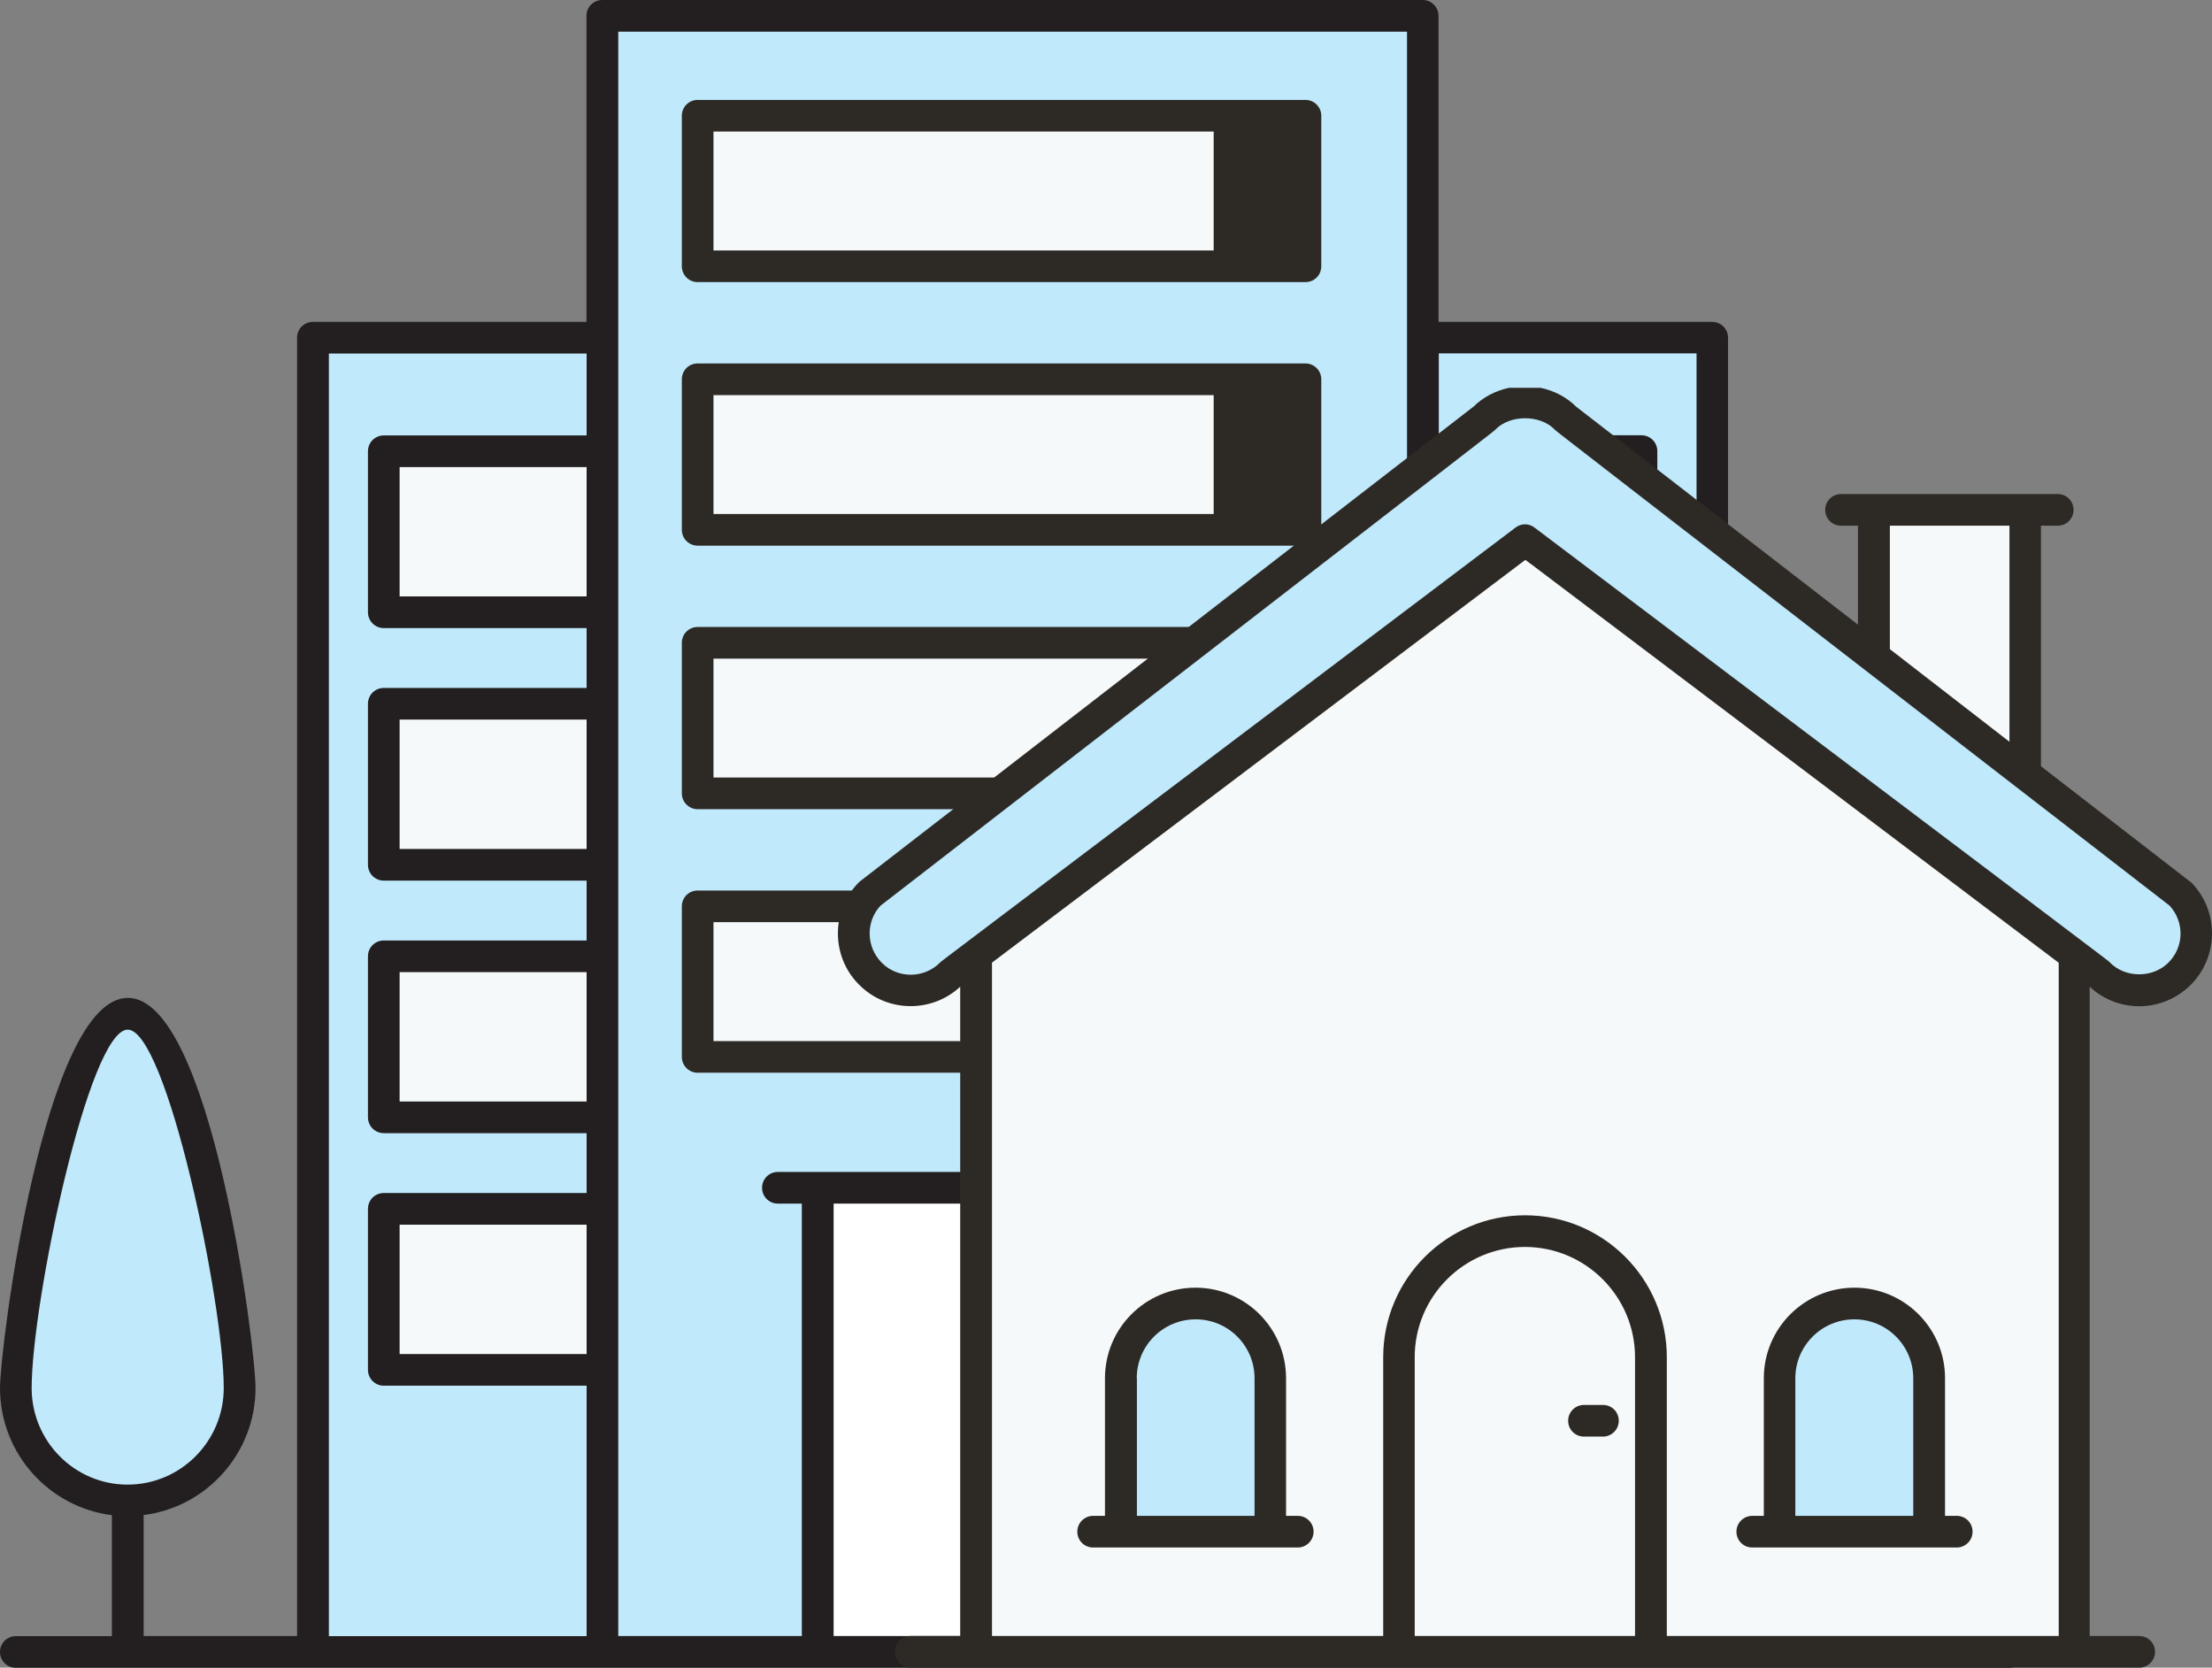 <?xml version="1.0" encoding="UTF-8"?><svg id="Layer_1" xmlns="http://www.w3.org/2000/svg" viewBox="0 0 160.75 121.18"><rect x="0" y="0" width="160.75" height="121.18" fill="#808080" stroke="none"/><defs><style>.cls-1{fill:#f6f9fa;}.cls-1,.cls-2,.cls-3,.cls-4,.cls-5,.cls-6,.cls-7,.cls-8{stroke-width:0px;}.cls-2{fill:#2d2a26;}.cls-3{fill:#198df4;}.cls-4{fill:#231f20;}.cls-5{fill:#dfefff;}.cls-6{fill:#a7d2f5;}.cls-7{fill:#c0e9fb;}.cls-8{fill:#fff;}</style></defs><path class="cls-7" d="m22.72,24.95v95.68h100.17l1.89-80.56v-14.88h-21.5V1.08h-59.3v22.92s-20.55.95-21.26.95Z"/><path class="cls-6" d="m146.02,100.86c0,4.51-3.64,8.17-8.13,8.17s-8.13-3.66-8.13-8.17,3.64-27.19,8.13-27.19,8.13,22.68,8.13,27.19Z"/><path class="cls-7" d="m17.41,100.86c0,4.51-3.64,8.17-8.13,8.17s-8.13-3.66-8.13-8.17,3.64-27.19,8.13-27.19,8.13,22.68,8.13,27.19Z"/><rect class="cls-1" x="50.7" y="8.41" width="44.17" height="10.94"/><rect class="cls-1" x="50.7" y="27.56" width="44.17" height="10.94"/><rect class="cls-1" x="50.7" y="46.71" width="44.17" height="10.94"/><rect class="cls-1" x="50.7" y="65.86" width="44.17" height="10.94"/><rect class="cls-8" x="59.41" y="86.31" width="28.34" height="33.72"/><rect class="cls-1" x="27.89" y="32.79" width="15.88" height="11.7"/><rect class="cls-1" x="27.89" y="51.14" width="15.88" height="11.7"/><rect class="cls-1" x="27.89" y="69.49" width="15.88" height="11.7"/><rect class="cls-1" x="27.89" y="87.83" width="15.88" height="11.7"/><rect class="cls-5" x="103.4" y="32.79" width="15.88" height="11.7"/><rect class="cls-5" x="103.4" y="51.14" width="15.88" height="11.7"/><rect class="cls-5" x="103.4" y="69.49" width="15.88" height="11.7"/><rect class="cls-5" x="103.4" y="87.83" width="15.88" height="11.7"/><path class="cls-5" d="m137.89,81.85c3.48,0,6.45,13.63,7.61,21.86.33-.89.52-1.85.52-2.85,0-4.51-3.64-27.19-8.13-27.19s-8.13,22.68-8.13,27.19c0,1.01.19,1.96.52,2.85,1.16-8.23,4.13-21.86,7.61-21.86Z"/><path class="cls-2" d="m94.87,64.71h-44.17c-.64,0-1.15.51-1.15,1.15v10.94c0,.63.51,1.15,1.15,1.15h44.17c.64,0,1.15-.51,1.15-1.15v-10.94c0-.63-.51-1.15-1.15-1.15Zm-43.02,2.3h36.35v8.64h-36.35v-8.64Z"/><path class="cls-2" d="m94.87,45.56h-44.17c-.64,0-1.15.51-1.15,1.15v10.94c0,.63.51,1.15,1.15,1.15h44.17c.64,0,1.15-.51,1.15-1.15v-10.94c0-.63-.51-1.15-1.15-1.15Zm-43.02,2.3h36.35v8.64h-36.35v-8.64Z"/><path class="cls-2" d="m94.87,26.41h-44.17c-.64,0-1.15.51-1.15,1.15v10.94c0,.63.51,1.15,1.15,1.15h44.17c.64,0,1.15-.51,1.15-1.15v-10.94c0-.63-.51-1.15-1.15-1.15Zm-43.02,2.3h36.35v8.64h-36.35v-8.64Z"/><path class="cls-2" d="m94.87,7.26h-44.17c-.64,0-1.15.51-1.15,1.15v10.94c0,.63.51,1.15,1.15,1.15h44.17c.64,0,1.15-.51,1.15-1.15v-10.94c0-.63-.51-1.15-1.15-1.15Zm-43.02,2.3h36.35v8.64h-36.35v-8.64Z"/><path class="cls-4" d="m146.02,118.88h-6.98v-8.79c4.58-.57,8.13-4.49,8.13-9.24,0-3.03-3.22-28.34-9.28-28.34s-9.28,25.31-9.28,28.34c0,4.75,3.56,8.67,8.13,9.24v8.79h-11.16V24.54c0-.63-.51-1.15-1.15-1.15h-19.89V1.15c0-.63-.51-1.15-1.15-1.15h-59.62c-.64,0-1.15.51-1.15,1.15v22.24h-19.88c-.64,0-1.15.51-1.15,1.15v94.34h-11.15v-8.79c4.57-.57,8.13-4.49,8.13-9.24,0-3.03-3.22-28.34-9.28-28.34S0,97.82,0,100.86c0,4.75,3.56,8.67,8.13,9.24v8.79H1.15c-.64,0-1.15.51-1.15,1.15s.51,1.15,1.15,1.15c-1.84,0,31.56,0,144.87,0,.64,0,1.15-.51,1.15-1.15s-.51-1.15-1.15-1.15ZM2.3,100.86c0-6.23,4.16-26.04,6.98-26.04s6.98,19.81,6.98,26.04c0,3.87-3.13,7.01-6.97,7.02,0,0,0,0-.01,0,0,0,0,0-.01,0-3.85,0-6.97-3.15-6.97-7.02ZM104.55,33.94h13.58v9.4h-13.58v-9.4Zm0,18.35h13.58v9.4h-13.58v-9.4Zm0,18.35h13.58v9.4h-13.58v-9.4Zm0,18.35h13.58v9.4h-13.58v-9.4Zm-61.92,9.4h-13.59v-9.4h13.59v9.4Zm0-18.35h-13.59v-9.4h13.59v9.4Zm0-18.35h-13.59v-9.4h13.59v9.4Zm0-18.35h-13.59v-9.4h13.59v9.4Zm-18.73-17.65h18.73v5.95h-14.74c-.64,0-1.15.51-1.15,1.15v11.7c0,.63.51,1.15,1.15,1.15h14.74v4.35h-14.74c-.64,0-1.15.51-1.15,1.15v11.7c0,.63.51,1.15,1.15,1.15h14.74v4.35h-14.74c-.64,0-1.15.51-1.15,1.15v11.7c0,.63.51,1.15,1.15,1.15h14.74v4.35h-14.74c-.64,0-1.15.51-1.15,1.15v11.7c0,.63.51,1.15,1.15,1.15h14.74v18.2h-18.73V25.69Zm36.68,61.77h11.87v31.42h-11.87v-31.42Zm14.17,31.42v-31.42h11.87v31.42h-11.87Zm14.17,0v-31.42h1.74c.64,0,1.15-.51,1.15-1.15s-.51-1.15-1.15-1.15h-34.13c-.64,0-1.15.51-1.15,1.15s.51,1.15,1.15,1.15h1.74v31.42h-13.34V2.3h57.32v116.58h-13.34Zm15.64,0v-18.2h14.73c.64,0,1.15-.51,1.15-1.15v-11.7c0-.63-.51-1.15-1.15-1.15h-14.73v-4.35h14.73c.64,0,1.15-.51,1.15-1.15v-11.7c0-.63-.51-1.15-1.15-1.15h-14.73v-4.35h14.73c.64,0,1.15-.51,1.15-1.15v-11.7c0-.63-.51-1.15-1.15-1.15h-14.73v-4.35h14.73c.64,0,1.15-.51,1.15-1.15v-11.7c0-.63-.51-1.15-1.15-1.15h-14.73v-5.95h18.73v93.19h-18.73Z"/><polygon class="cls-1" points="155.46 67.83 150.71 67.83 150.71 120.03 70.93 120.03 70.93 67.83 66.18 67.83 110.82 33.29 155.46 67.83"/><path class="cls-7" d="m92.31,100.15v11.15h-10.86v-11.15c0-3,2.43-5.43,5.43-5.43h0c3,0,5.43,2.43,5.43,5.43Z"/><path class="cls-7" d="m140.18,100.15v11.15h-10.86v-11.15c0-3,2.43-5.43,5.43-5.43h0c3,0,5.43,2.43,5.43,5.43Z"/><rect class="cls-1" x="136.18" y="37.04" width="10.99" height="21.39"/><path class="cls-7" d="m155.46,71.97c-1.08,0-2.16-.42-2.98-1.26l-41.66-31.47-41.66,31.47c-1.59,1.64-4.22,1.68-5.86.09-1.64-1.59-1.68-4.22-.09-5.86l44.64-34.54c1.56-1.61,4.39-1.61,5.95,0l44.64,34.54c1.59,1.64,1.55,4.27-.09,5.86-.8.78-1.85,1.17-2.88,1.17Z"/><path class="cls-1" d="m119.98,98.62v21.41h-18.32v-21.41c0-5.06,4.1-9.16,9.16-9.16h0c5.06,0,9.16,4.1,9.16,9.16Z"/><path class="cls-2" d="m79.45,112.45h1.98s.02,0,.03,0h10.85s.02,0,.03,0h1.97c.63,0,1.15-.51,1.15-1.15s-.51-1.15-1.15-1.15h-.85v-10c0-3.63-2.95-6.58-6.58-6.58s-6.58,2.94-6.58,6.58v10h-.86c-.63,0-1.15.51-1.15,1.15s.51,1.15,1.15,1.15Zm3.16-12.3c0-2.36,1.91-4.28,4.28-4.28s4.28,1.92,4.28,4.28v10h-8.55v-10Z"/><path class="cls-2" d="m127.33,112.45h1.97s.02,0,.03,0h10.87s.02,0,.03,0h1.97c.63,0,1.15-.51,1.15-1.15s-.51-1.15-1.15-1.15h-.85v-10c0-3.63-2.95-6.58-6.58-6.58s-6.59,2.94-6.59,6.58v10h-.84c-.63,0-1.15.51-1.15,1.15s.51,1.15,1.15,1.15Zm3.14-12.3c0-2.36,1.92-4.28,4.29-4.28s4.28,1.92,4.28,4.28v10h-8.57v-10Z"/><path class="cls-2" d="m116.49,102.09h-1.38c-.63,0-1.15.51-1.15,1.15s.51,1.15,1.15,1.15h1.38c.63,0,1.15-.51,1.15-1.15s-.51-1.15-1.15-1.15Z"/><path class="cls-3" d="m110.86,40.71s.03.02.04.03c-.02-.01-.03-.02-.04-.03Z"/><polygon class="cls-3" points="110.82 40.69 110.82 40.69 110.83 40.69 110.82 40.69"/><path class="cls-3" d="m111.1,40.89s-.05-.04-.07-.05c.02.02.05.03.07.05Z"/><path class="cls-3" d="m111.03,40.84s-.03-.02-.04-.03c.01.01.03.02.04.03Z"/><path class="cls-3" d="m110.91,40.75s.05.04.08.06c-.03-.02-.05-.04-.08-.06Z"/><path class="cls-3" d="m111.29,41.04s0,0,0,0c0,0,0,0,0,0Z"/><path class="cls-3" d="m111.18,40.96s-.01-.01-.02-.02c.02.01.03.03.05.04,0,0-.02-.01-.03-.02Z"/><path class="cls-2" d="m109.67,28.18s0,0,0,0c-.99.21-1.89.68-2.59,1.37l-44.58,34.49s-.08.07-.11.1c-2.05,2.09-1.98,5.48.11,7.48,2.02,1.97,5.24,1.98,7.28.08v47.18h-3.6c-.63,0-1.15.51-1.15,1.15s.51,1.15,1.15,1.15h89.28c.63,0,1.15-.51,1.15-1.15s-.51-1.15-1.15-1.15h-3.6v-47.18c2.05,1.91,5.24,1.9,7.29-.08,2.09-2.04,2.14-5.39.11-7.48-.05-.03-.08-.08-.13-.1l-10.81-8.36v-17.48h1.22c.63,0,1.15-.51,1.15-1.15s-.51-1.15-1.15-1.15c.12,0-3.27,0-15.75,0-.63,0-1.15.51-1.15,1.15s.51,1.15,1.15,1.15h1.23v7.19l-20.48-15.84c-.69-.69-1.61-1.17-2.59-1.37h-2.3Zm9.16,90.7h-16.02v-20.26c0-4.42,3.6-8.01,8.01-8.01s8,3.6,8,8.01v20.26Zm30.73,0h-28.43v-20.26c0-5.69-4.62-10.31-10.3-10.31s-10.31,4.62-10.31,10.31v20.26h-28.43v-48.93l38.75-29.26s0,0,0,0c0,0,.01,0,.02.01,0,0,0,0,0,0,0,0,0,0,0,0,0,0,.01,0,.02.01,0,0,0,0,0,0,.02.01.03.02.05.03,0,0,0,0,0,0,0,0,0,0,0,0,0,0,0,0,0,0,.08.06.15.11.21.16,0,0-.01,0-.02-.01,0,0,.02.01.03.02.01,0,.03.02.04.03,0,0,0,0,0,0,0,0,.02.01.03.02.03.02.05.04.07.05-.01,0-.03-.02-.04-.03.02.01.03.02.05.04,0,0,0,0,.01,0,0,0,.01,0,.02.01,0,0,0,0,0,0,0,0,.02.01.02.02,0,0,0,0,0,0,0,0,.01.01.02.02,0,0,0,0,0,0,1.89,1.43,9.84,7.44,38.24,28.89v48.93Zm-38.76-78.21s0,0,0,0c0,0,0,0,0,0Zm.55.42s.01.01,0,0h0Zm25.99-2.89h8.69v15.7l-8.69-6.73v-8.98Zm-24.36-6.99c.09.12-1.9-1.45,44.69,34.6,1.07,1.17,1.09,3-.13,4.18-1.14,1.1-3.12,1.08-4.23-.07-.09-.11,1.51,1.11-41.79-31.58-.43-.33-.99-.31-1.39,0-42.85,32.37-41.68,31.47-41.79,31.58-1.15,1.18-3.05,1.22-4.23.07-1.21-1.19-1.18-3.06-.12-4.18,46.72-36.15,44.54-34.44,44.69-34.6,1.06-1.09,3.24-1.09,4.3,0Z"/></svg>